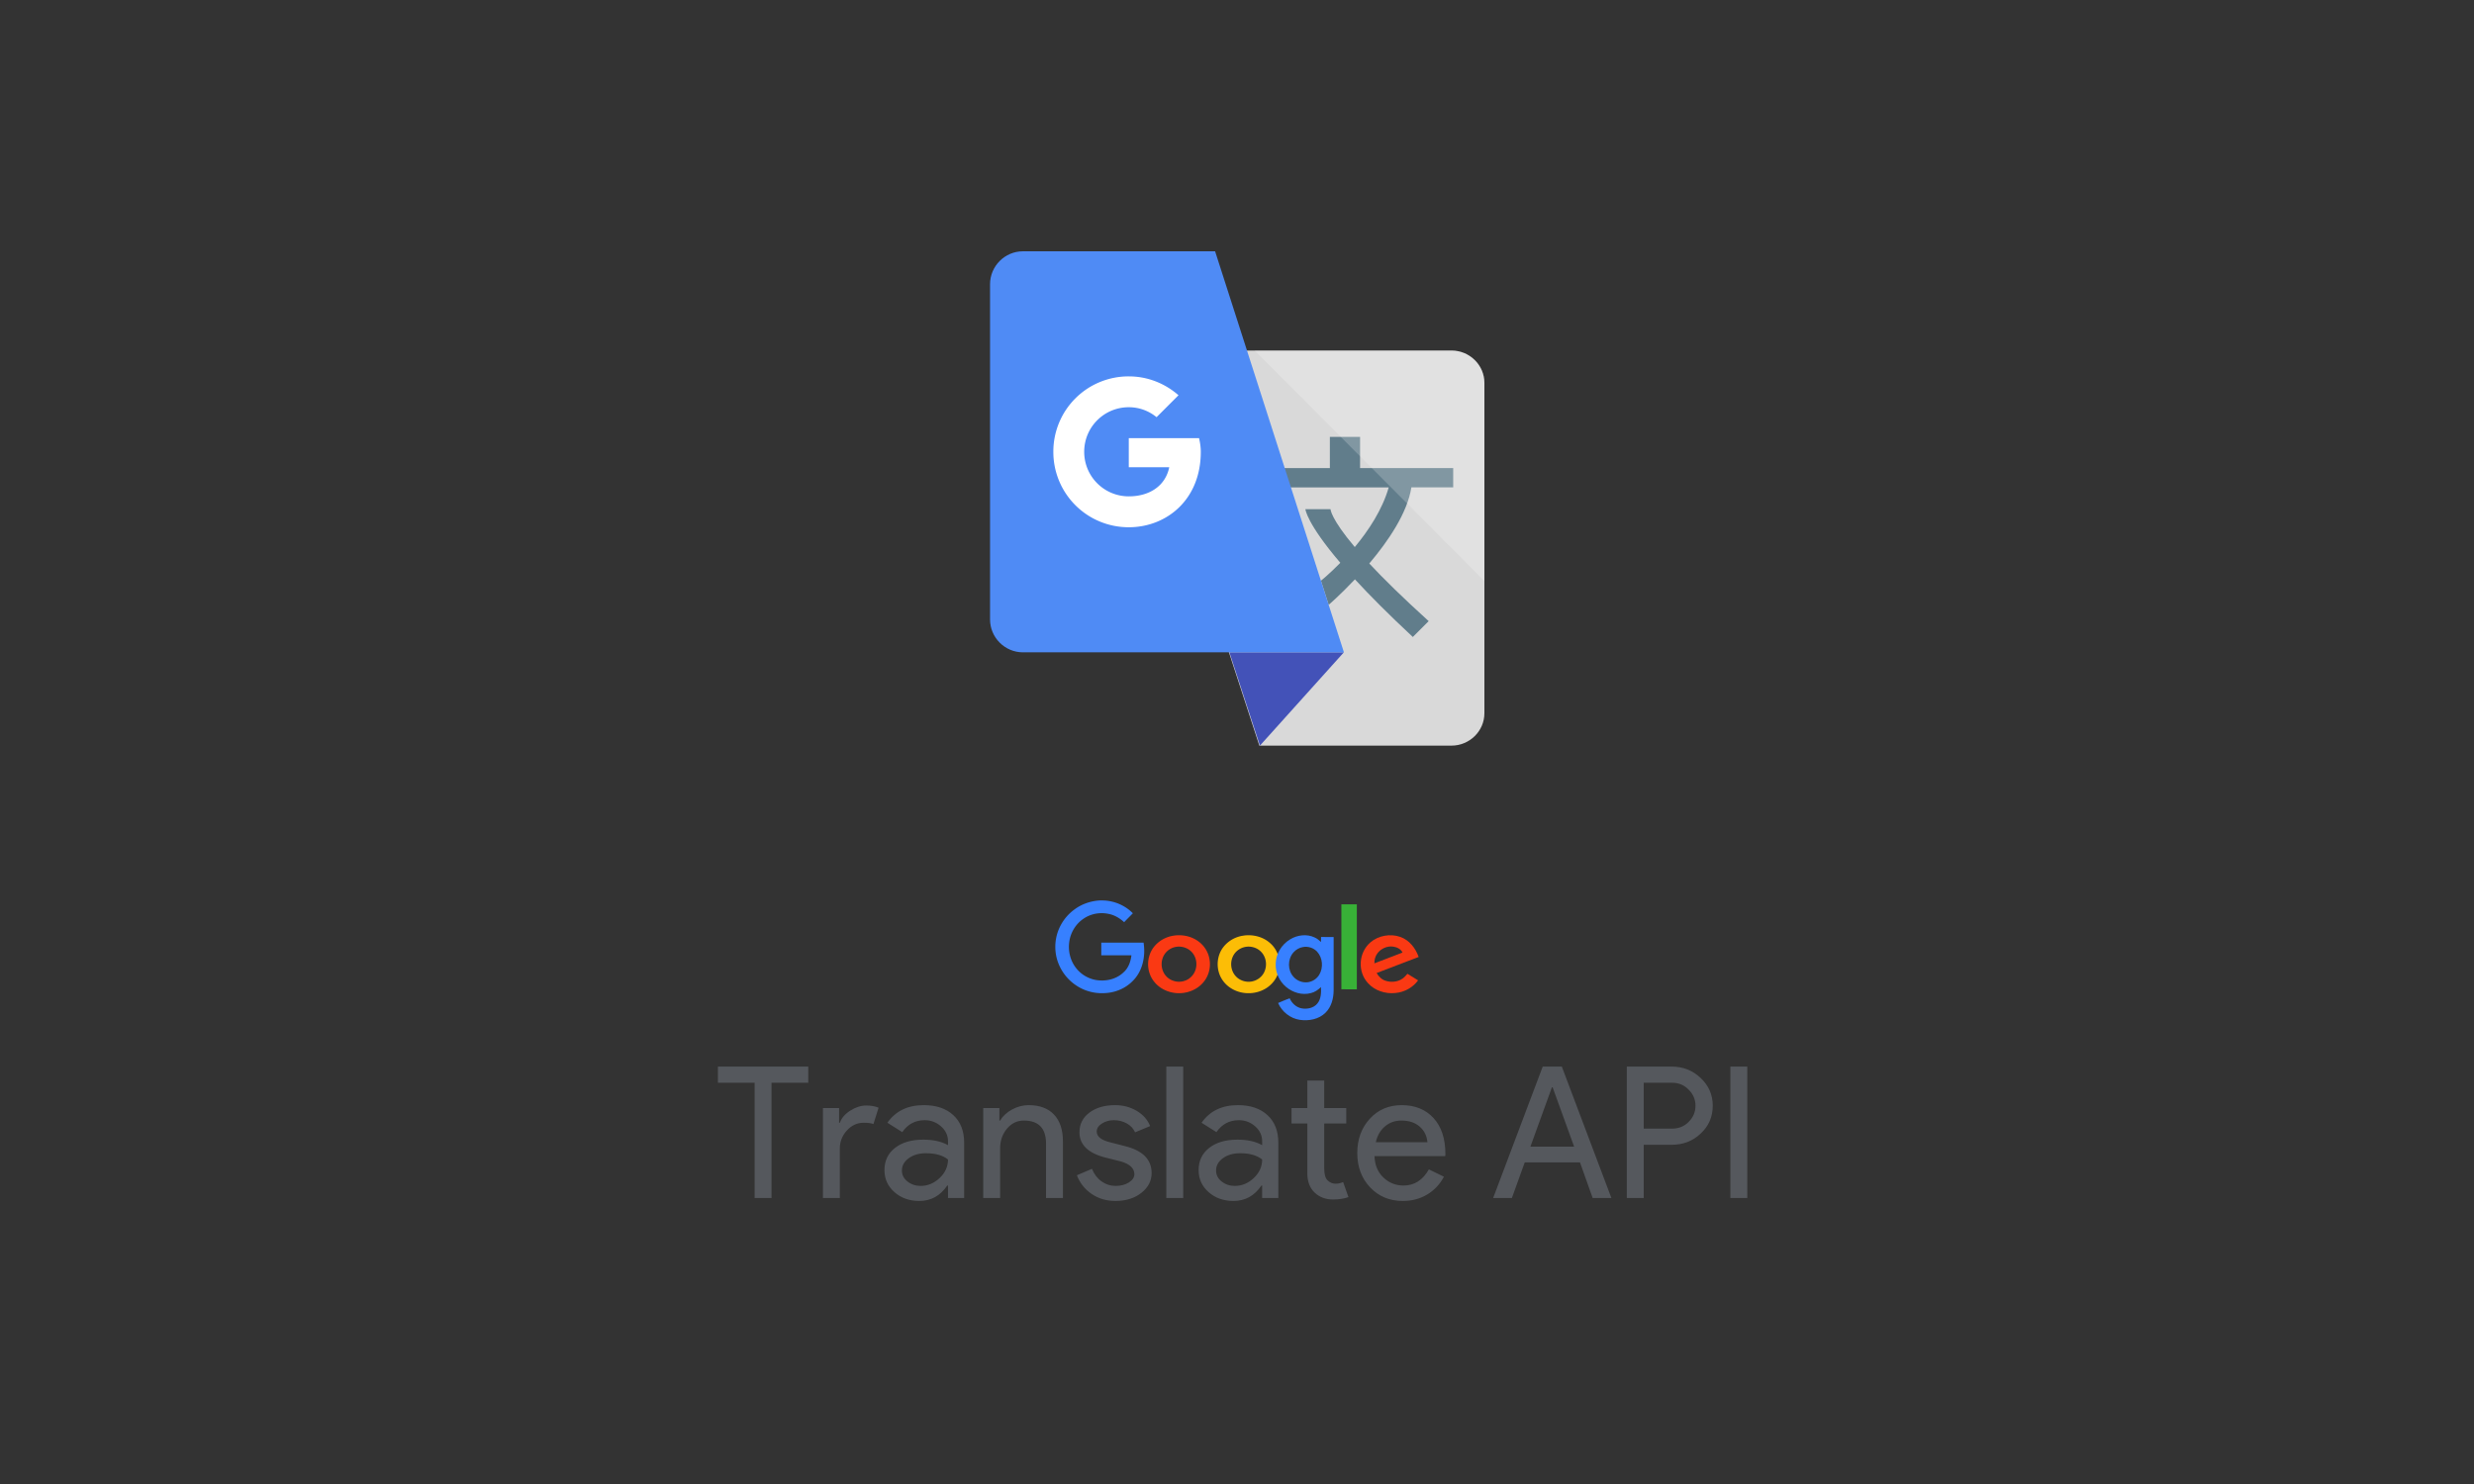<svg width="640" height="384" viewBox="0 0 640 384" xmlns="http://www.w3.org/2000/svg"><rect x="0" y="0" width="640" height="384" fill="#333333" stroke="none"/><title>Translate API</title><g fill="none" fill-rule="evenodd"><g fill-rule="nonzero"><path d="M284.486 233h.83c2.879.064 5.71 1.24 7.745 3.322-.751.78-1.518 1.526-2.253 2.305-1.143-1.049-2.52-1.86-4.022-2.146-2.222-.477-4.616-.048-6.478 1.24-2.034 1.351-3.411 3.64-3.709 6.088-.328 2.416.345 4.96 1.894 6.835 1.486 1.828 3.755 2.973 6.103 3.052 2.19.128 4.475-.556 6.07-2.114 1.253-1.097 1.832-2.766 2.02-4.387-2.598 0-5.196.016-7.793 0v-3.275h10.938c.563 3.513-.25 7.471-2.88 9.983-1.752 1.78-4.177 2.83-6.65 3.036-2.394.239-4.866-.222-6.994-1.399a12.176 12.176 0 0 1-5.587-6.47c-.939-2.527-.954-5.388-.078-7.931a12.085 12.085 0 0 1 4.303-5.802c1.894-1.415 4.194-2.194 6.541-2.337z" fill="#3780FF"/><path d="M347 234h4v21.996c-1.327 0-2.673.016-4-.015.019-7.317 0-14.649 0-21.981z" fill="#38B137"/><path d="M303.44 242.137c2.169-.386 4.518.046 6.308 1.266 1.626 1.08 2.759 2.778 3.104 4.63.443 2.145-.115 4.491-1.593 6.189-1.593 1.898-4.205 2.917-6.75 2.763-2.333-.124-4.6-1.22-5.979-3.01-1.56-1.976-1.938-4.692-1.084-7.007.854-2.485 3.269-4.383 5.995-4.831zm.494 2.932a4.458 4.458 0 0 0-2.3 1.374c-1.593 1.79-1.494 4.708.263 6.374 1.002.957 2.513 1.405 3.909 1.143a4.41 4.41 0 0 0 3.055-2.115c1.084-1.837.772-4.368-.887-5.803-1.068-.926-2.628-1.312-4.04-.973z" fill="#FA3913"/><path d="M321.44 242.138c2.482-.448 5.194.2 7.052 1.838 3.024 2.547 3.353 7.319.772 10.252-1.561 1.853-4.092 2.872-6.59 2.764-2.384-.062-4.734-1.173-6.148-3.01-1.594-2.024-1.94-4.803-1.035-7.165.904-2.41 3.27-4.247 5.95-4.679zm.494 2.934a4.541 4.541 0 0 0-2.301 1.359c-1.578 1.76-1.513 4.632.18 6.315 1.003 1.004 2.564 1.498 4.01 1.22 1.283-.232 2.433-1.035 3.058-2.116 1.068-1.853.756-4.385-.92-5.82-1.069-.927-2.63-1.298-4.027-.958z" fill="#FCBD06"/><path d="M333.775 243.047c1.852-1.126 4.316-1.438 6.313-.469.628.266 1.143.719 1.643 1.172.016-.422 0-.86.016-1.297 1.079.016 2.158 0 3.253.016v13.786c-.016 2.08-.564 4.283-2.11 5.8-1.69 1.672-4.284 2.188-6.619 1.844-2.496-.36-4.67-2.126-5.637-4.361.967-.453 1.981-.813 2.98-1.235.563 1.282 1.707 2.376 3.14 2.626 1.434.25 3.092-.094 4.026-1.25.999-1.188.999-2.814.95-4.268-.74.704-1.594 1.329-2.624 1.563-2.239.61-4.703-.14-6.426-1.61-1.74-1.469-2.77-3.735-2.674-5.986.049-2.548 1.53-5.002 3.769-6.331zm3.334 2c-.983.157-1.9.689-2.529 1.423-1.514 1.75-1.514 4.549.016 6.268.87 1.016 2.271 1.58 3.624 1.438 1.272-.125 2.448-.906 3.076-1.985 1.063-1.829.886-4.314-.548-5.908-.885-.985-2.303-1.47-3.64-1.235z" fill="#3780FF"/><path d="M354.537 243.83c2.007-1.728 5.102-2.315 7.678-1.404 2.443.849 3.999 2.994 4.785 5.2-3.63 1.389-7.244 2.762-10.874 4.151.502.88 1.271 1.682 2.309 2.006 1.455.479 3.195.309 4.416-.586.485-.34.87-.787 1.238-1.22.92.572 1.84 1.127 2.76 1.698-1.304 1.806-3.496 3.071-5.855 3.272-2.61.293-5.387-.633-7.076-2.516-2.778-2.962-2.51-7.931.619-10.6zm1.79 2.855c-.57.756-.803 1.682-.787 2.592 2.426-.926 4.852-1.851 7.278-2.793-.402-.864-1.372-1.389-2.36-1.527-1.589-.263-3.245.524-4.131 1.728z" fill="#FA3913"/></g><path d="M199.588 280.17V310h-4.37v-29.83h-9.5v-4.18h23.37v4.18h-9.5zm17.67 29.83h-4.37v-23.275h4.18v3.8h.19c.443-1.235 1.353-2.288 2.73-3.159 1.378-.87 2.732-1.306 4.062-1.306 1.267 0 2.343.19 3.23.57l-1.33 4.228c-.538-.222-1.393-.333-2.565-.333-1.647 0-3.08.665-4.299 1.995-1.219 1.33-1.829 2.882-1.829 4.655V310zm16.054-7.125c0 1.14.483 2.09 1.45 2.85.965.76 2.097 1.14 3.395 1.14 1.837 0 3.476-.68 4.917-2.043 1.44-1.361 2.161-2.96 2.161-4.797-1.362-1.077-3.262-1.615-5.7-1.615-1.773 0-3.254.427-4.441 1.282-1.188.856-1.781 1.916-1.781 3.183zm5.653-16.91c3.23 0 5.78.863 7.648 2.589 1.868 1.726 2.802 4.093 2.802 7.101V310h-4.18v-3.23h-.19c-1.805 2.66-4.212 3.99-7.22 3.99-2.565 0-4.71-.76-6.436-2.28-1.726-1.52-2.589-3.42-2.589-5.7 0-2.407.91-4.322 2.731-5.747 1.821-1.426 4.251-2.138 7.291-2.138 2.597 0 4.735.475 6.413 1.425v-.998c0-1.52-.602-2.81-1.805-3.87-1.203-1.062-2.612-1.592-4.228-1.592-2.438 0-4.37 1.03-5.794 3.087l-3.848-2.422c2.122-3.04 5.257-4.56 9.405-4.56zm15.39.76h4.18v3.23h.19c.665-1.14 1.686-2.09 3.064-2.85 1.377-.76 2.81-1.14 4.298-1.14 2.85 0 5.043.815 6.58 2.446 1.535 1.631 2.303 3.95 2.303 6.959V310h-4.37v-14.345c-.095-3.8-2.01-5.7-5.748-5.7-1.741 0-3.198.705-4.37 2.114-1.171 1.409-1.757 3.095-1.757 5.058V310h-4.37v-23.275zm43.558 16.815c0 2.027-.887 3.737-2.66 5.13-1.774 1.393-4.006 2.09-6.698 2.09-2.343 0-4.402-.61-6.175-1.829-1.773-1.219-3.04-2.826-3.8-4.821l3.895-1.663c.57 1.394 1.401 2.478 2.494 3.254 1.092.776 2.288 1.164 3.586 1.164 1.393 0 2.557-.3 3.491-.903.934-.601 1.401-1.314 1.401-2.137 0-1.488-1.14-2.58-3.42-3.277l-3.99-.998c-4.528-1.14-6.792-3.325-6.792-6.555 0-2.122.863-3.824 2.589-5.106 1.726-1.283 3.934-1.924 6.626-1.924 2.058 0 3.919.49 5.581 1.473 1.663.981 2.826 2.295 3.492 3.942l-3.896 1.615c-.443-.982-1.163-1.75-2.16-2.304-.998-.554-2.114-.831-3.35-.831-1.14 0-2.16.285-3.063.855-.903.57-1.354 1.267-1.354 2.09 0 1.33 1.25 2.28 3.752 2.85l3.516.903c4.623 1.14 6.935 3.467 6.935 6.982zm8.17-27.55V310h-4.37v-34.01h4.37zm8.502 26.885c0 1.14.483 2.09 1.449 2.85.966.76 2.098 1.14 3.396 1.14 1.837 0 3.475-.68 4.916-2.043 1.441-1.361 2.161-2.96 2.161-4.797-1.361-1.077-3.261-1.615-5.7-1.615-1.773 0-3.253.427-4.44 1.282-1.188.856-1.782 1.916-1.782 3.183zm5.653-16.91c3.23 0 5.779.863 7.647 2.589 1.868 1.726 2.803 4.093 2.803 7.101V310h-4.18v-3.23h-.19c-1.806 2.66-4.212 3.99-7.22 3.99-2.566 0-4.71-.76-6.437-2.28-1.726-1.52-2.589-3.42-2.589-5.7 0-2.407.91-4.322 2.732-5.747 1.82-1.426 4.251-2.138 7.291-2.138 2.597 0 4.734.475 6.412 1.425v-.998c0-1.52-.601-2.81-1.805-3.87-1.203-1.062-2.612-1.592-4.227-1.592-2.438 0-4.37 1.03-5.795 3.087l-3.848-2.422c2.122-3.04 5.257-4.56 9.406-4.56zm24.604 24.415c-1.9 0-3.475-.586-4.726-1.757-1.25-1.172-1.892-2.803-1.923-4.893v-13.015h-4.085v-3.99h4.084V279.6h4.37v7.125h5.7v3.99h-5.7v11.59c0 1.552.301 2.605.903 3.159.602.554 1.282.831 2.043.831.348 0 .688-.04 1.02-.119.333-.079.642-.182.927-.308l1.377 3.894c-1.14.412-2.47.618-3.99.618zm18.05.38c-3.42 0-6.238-1.172-8.454-3.515-2.217-2.343-3.325-5.304-3.325-8.882 0-3.547 1.076-6.5 3.23-8.86 2.153-2.358 4.908-3.538 8.264-3.538 3.452 0 6.2 1.116 8.242 3.349 2.042 2.232 3.064 5.36 3.064 9.381l-.048.475h-18.288c.064 2.28.824 4.117 2.28 5.51 1.457 1.393 3.199 2.09 5.225 2.09 2.787 0 4.972-1.393 6.555-4.18l3.896 1.9c-1.046 1.963-2.494 3.5-4.347 4.608-1.852 1.108-3.95 1.662-6.293 1.662zm-6.982-15.2h13.347c-.126-1.615-.783-2.953-1.97-4.014-1.188-1.06-2.78-1.591-4.774-1.591-1.647 0-3.064.507-4.252 1.52-1.187 1.013-1.971 2.375-2.351 4.085zm45.552-14.202l-5.557 15.342h11.305l-5.558-15.342h-.19zM391.108 310h-4.846l12.825-34.01h4.94L416.853 310h-4.846l-3.277-9.215h-14.298L391.108 310zm34.104-13.775V310h-4.37v-34.01h11.59c2.946 0 5.447.982 7.505 2.945 2.09 1.963 3.135 4.354 3.135 7.173 0 2.881-1.044 5.288-3.135 7.22-2.026 1.931-4.528 2.897-7.505 2.897h-7.22zm0-16.055v11.875h7.315c1.742 0 3.183-.586 4.323-1.757 1.172-1.172 1.757-2.565 1.757-4.18 0-1.584-.585-2.961-1.757-4.133-1.14-1.203-2.58-1.805-4.323-1.805h-7.315zm26.79 29.83h-4.37v-34.01h4.37V310z" fill="#55585D"/><g fill-rule="nonzero"><path d="M375.492 192.936c4.677 0 8.508-3.767 8.508-8.38V99.082c0-4.613-3.831-8.38-8.508-8.38h-83.04l33.327 102.234h49.713z" fill="#D9D9D9"/><path fill="#4352B8" d="M347.65 168.784l-21.718 24.152-7.905-24.152z"/><path d="M375.928 126.117v-4.997H351.84v-8.072h-7.816v8.072h-15.375v4.997h30.597c-1.64 5.766-5.254 11.211-8.777 15.44-6.253-7.393-6.278-9.802-6.278-9.802h-6.497s.27 3.6 9.034 13.876c-2.845 2.909-5.01 4.638-5.01 4.638l1.999 6.24s3.01-2.588 6.79-6.598c3.78 4.1 8.662 9.033 14.978 14.914l4.1-4.1c-6.765-6.138-11.723-11.007-15.362-14.915 4.882-5.778 9.84-13.043 10.89-19.706h10.815v.013z" fill="#617D8B"/><path d="M264.623 65.026c-4.677 0-8.508 3.83-8.508 8.52v86.743c0 4.677 3.831 8.508 8.508 8.508h83.04L314.337 65.026h-49.714z" fill="#4F8BF5"/><path d="M310.185 113.368H292.004v7.534h10.468c-.974 4.792-5.061 7.534-10.468 7.534-6.38 0-11.532-5.15-11.532-11.531s5.151-11.532 11.532-11.532c2.755 0 5.228.974 7.188 2.576l5.676-5.677c-3.46-3.01-7.893-4.881-12.864-4.881a19.45 19.45 0 0 0-19.514 19.514 19.47 19.47 0 0 0 19.514 19.526c9.763 0 18.63-7.098 18.63-19.513 0-1.154-.18-2.396-.449-3.55z" fill="#FFF"/><path d="M324.574 90.703h50.918c4.677 0 8.508 3.766 8.508 8.38v51.276l-59.426-59.656z" fill="#FFF" opacity=".2"/></g></g></svg>